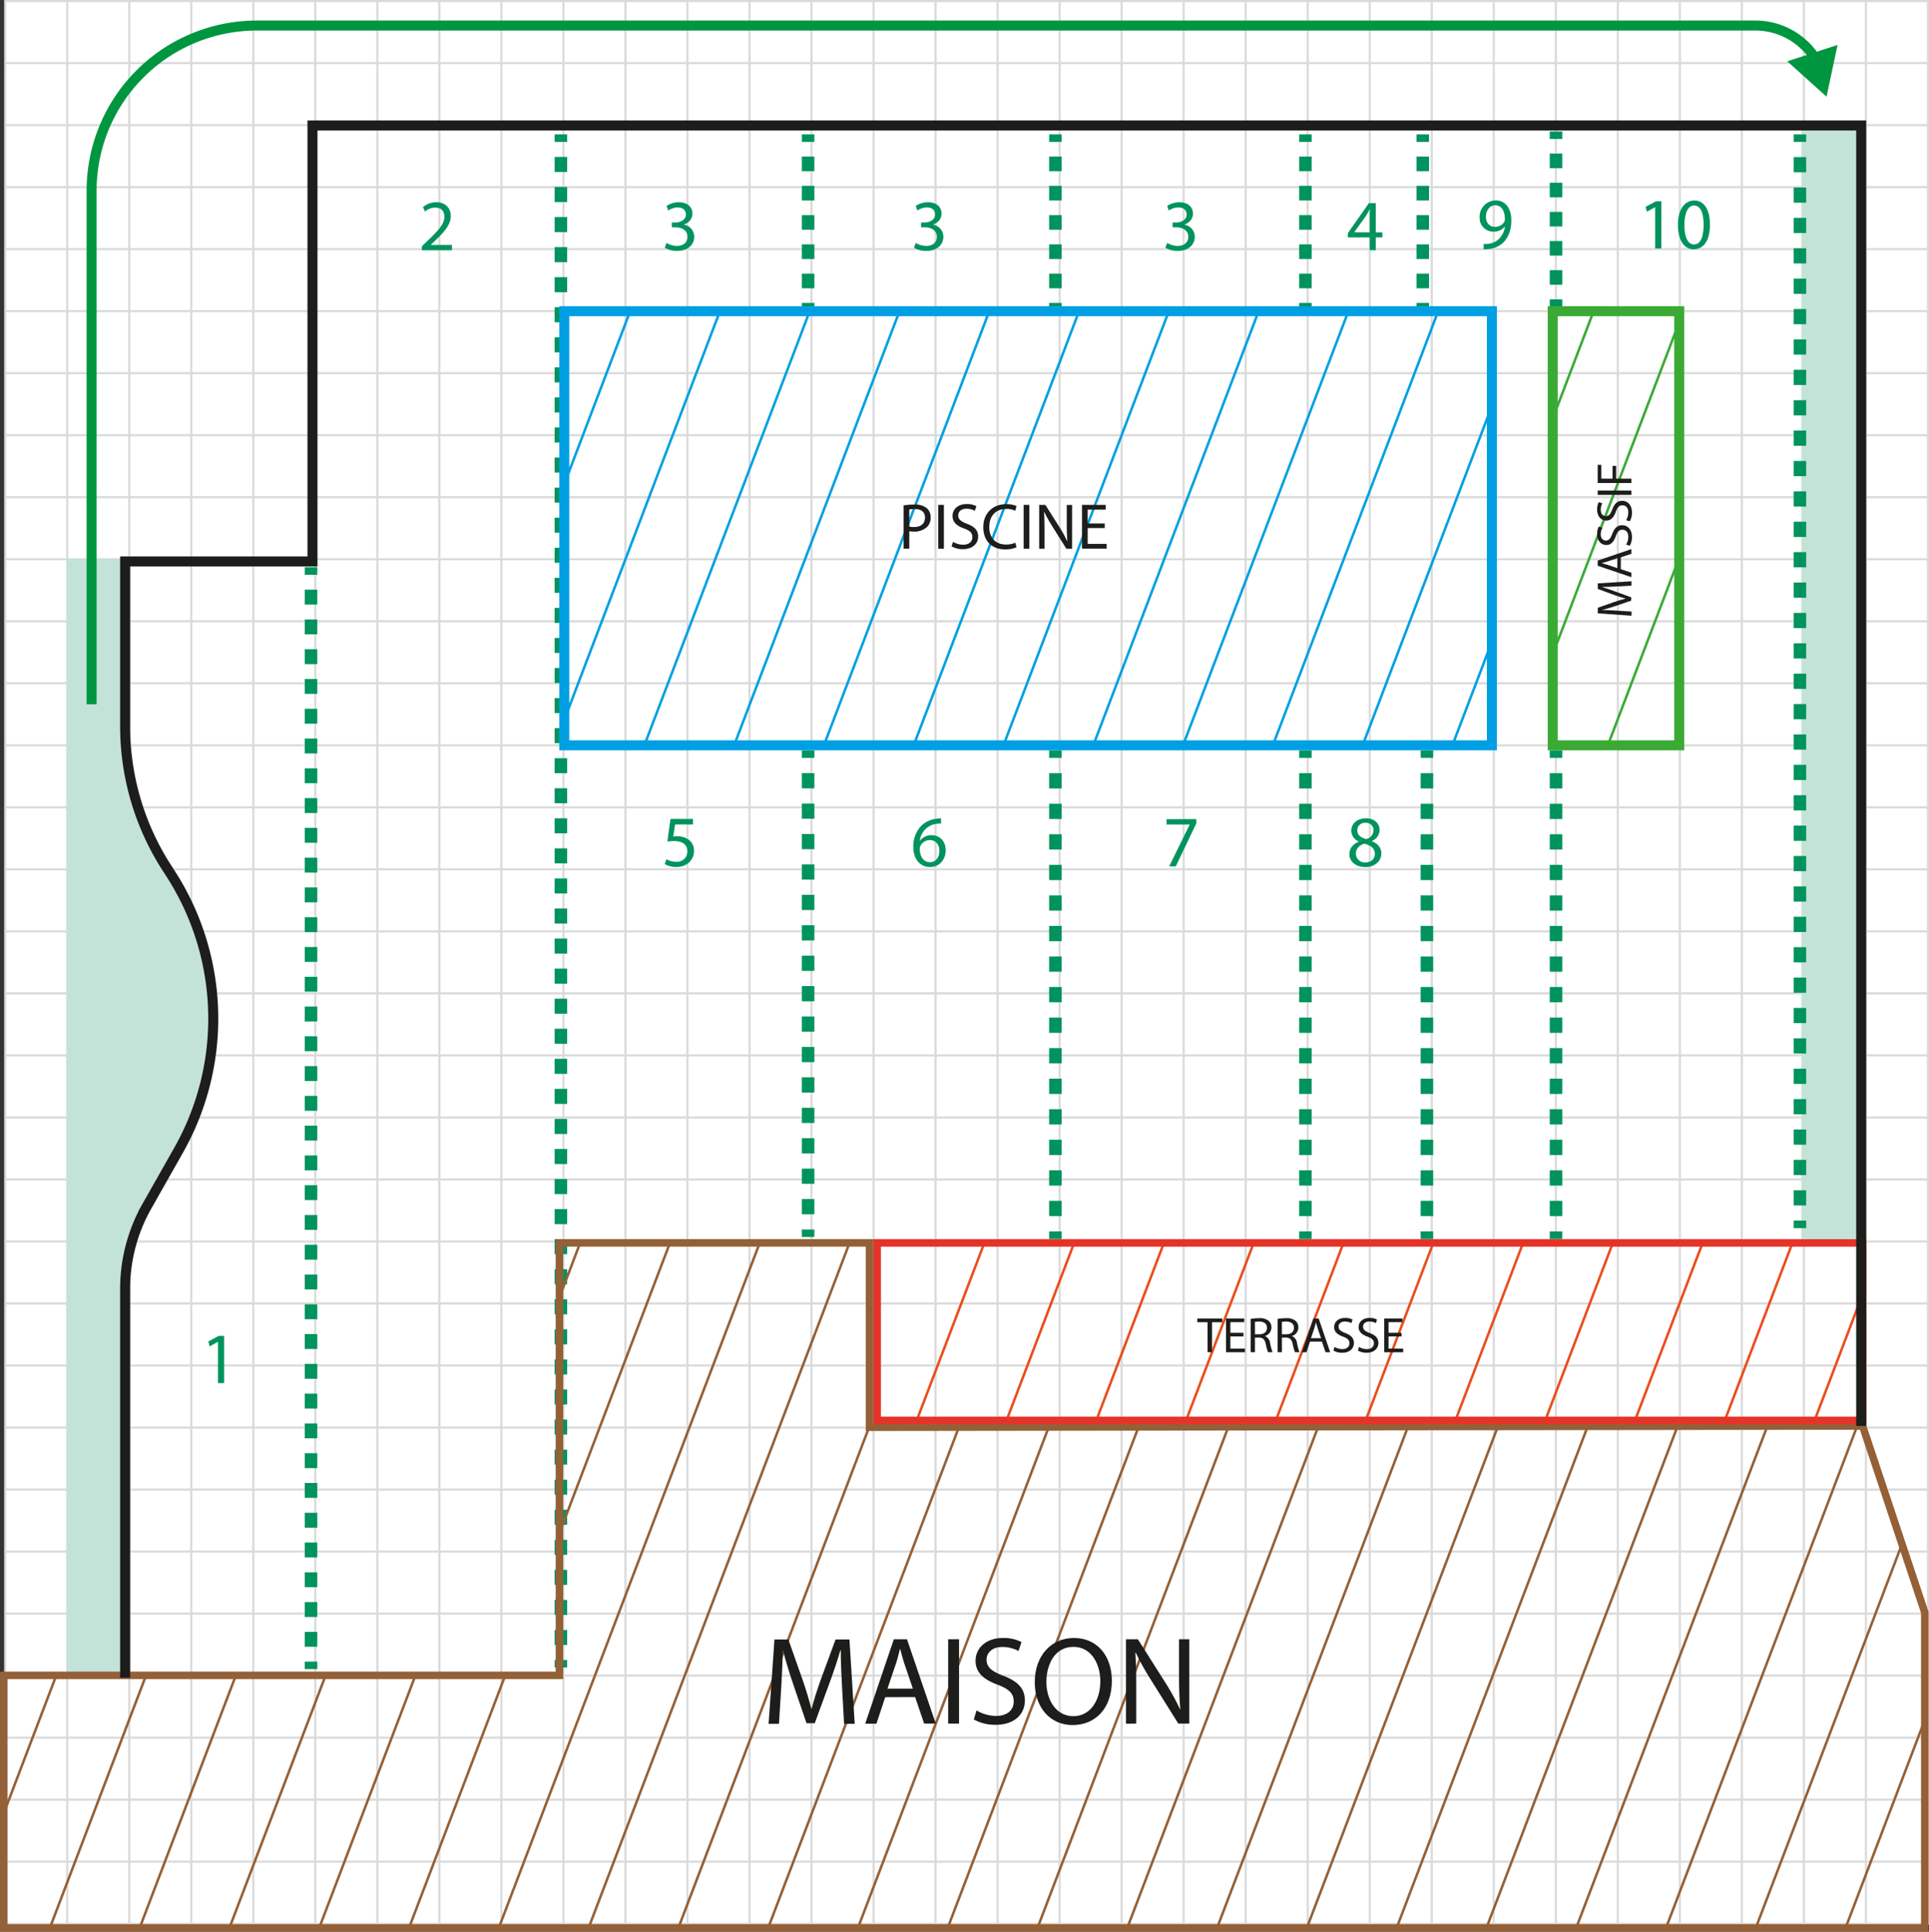<?xml version="1.0" encoding="UTF-8"?> <svg xmlns="http://www.w3.org/2000/svg" xmlns:xlink="http://www.w3.org/1999/xlink" id="Calque_1" data-name="Calque 1" width="770.74" height="771.85" viewBox="0 0 770.74 771.85"><rect x="0" y="0" width="770.74" height="771.85" fill="#333333" stroke="none"/><defs><clipPath id="clip-path"><rect width="770.74" height="771.85" style="fill: none"></rect></clipPath><clipPath id="clip-path-63"><polygon points="223.53 496.62 223.53 669.43 1.5 669.43 1.5 770.35 769.06 770.35 769.06 644.31 744.21 569.77 347.43 570.29 347.43 496.62 223.53 496.62" style="fill: none"></polygon></clipPath><clipPath id="clip-path-65"><rect x="225.45" y="124.34" width="370.63" height="173.47" style="fill: none"></rect></clipPath><clipPath id="clip-path-67"><rect x="620.4" y="124.34" width="50.54" height="173.47" style="fill: none"></rect></clipPath><clipPath id="clip-path-69"><rect x="350.48" y="496.64" width="393.74" height="70.92" style="fill: none"></rect></clipPath></defs><title>plan_calepinage_rouleauxPlan de travail 1</title><rect x="2.08" y="0.43" width="768.24" height="768.23" style="fill: #fff"></rect><g style="clip-path: url(#clip-path)"><rect x="2.08" y="0.42" width="768.24" height="768.24" style="fill: none;stroke: #dadada;stroke-miterlimit: 10;stroke-width: 0.849px"></rect></g><g style="clip-path: url(#clip-path)"><line x1="2.08" y1="743.88" x2="770.32" y2="743.88" style="fill: none;stroke: #dadada;stroke-miterlimit: 10;stroke-width: 0.849px"></line></g><g style="clip-path: url(#clip-path)"><line x1="2.08" y1="719.1" x2="770.32" y2="719.1" style="fill: none;stroke: #dadada;stroke-miterlimit: 10;stroke-width: 0.849px"></line></g><g style="clip-path: url(#clip-path)"><line x1="2.08" y1="694.32" x2="770.32" y2="694.32" style="fill: none;stroke: #dadada;stroke-miterlimit: 10;stroke-width: 0.849px"></line></g><g style="clip-path: url(#clip-path)"><line x1="2.08" y1="669.53" x2="770.32" y2="669.53" style="fill: none;stroke: #dadada;stroke-miterlimit: 10;stroke-width: 0.849px"></line></g><g style="clip-path: url(#clip-path)"><line x1="2.08" y1="644.75" x2="770.32" y2="644.75" style="fill: none;stroke: #dadada;stroke-miterlimit: 10;stroke-width: 0.849px"></line></g><g style="clip-path: url(#clip-path)"><line x1="2.08" y1="619.97" x2="770.32" y2="619.97" style="fill: none;stroke: #dadada;stroke-miterlimit: 10;stroke-width: 0.849px"></line></g><g style="clip-path: url(#clip-path)"><line x1="2.08" y1="595.19" x2="770.32" y2="595.19" style="fill: none;stroke: #dadada;stroke-miterlimit: 10;stroke-width: 0.849px"></line></g><g style="clip-path: url(#clip-path)"><line x1="2.08" y1="570.41" x2="770.32" y2="570.41" style="fill: none;stroke: #dadada;stroke-miterlimit: 10;stroke-width: 0.849px"></line></g><g style="clip-path: url(#clip-path)"><line x1="2.08" y1="545.62" x2="770.32" y2="545.62" style="fill: none;stroke: #dadada;stroke-miterlimit: 10;stroke-width: 0.849px"></line></g><g style="clip-path: url(#clip-path)"><line x1="2.08" y1="520.84" x2="770.32" y2="520.84" style="fill: none;stroke: #dadada;stroke-miterlimit: 10;stroke-width: 0.849px"></line></g><g style="clip-path: url(#clip-path)"><line x1="2.08" y1="496.06" x2="770.32" y2="496.06" style="fill: none;stroke: #dadada;stroke-miterlimit: 10;stroke-width: 0.849px"></line></g><g style="clip-path: url(#clip-path)"><line x1="2.08" y1="471.28" x2="770.32" y2="471.28" style="fill: none;stroke: #dadada;stroke-miterlimit: 10;stroke-width: 0.849px"></line></g><g style="clip-path: url(#clip-path)"><line x1="2.08" y1="446.5" x2="770.32" y2="446.5" style="fill: none;stroke: #dadada;stroke-miterlimit: 10;stroke-width: 0.849px"></line></g><g style="clip-path: url(#clip-path)"><line x1="2.08" y1="421.72" x2="770.32" y2="421.72" style="fill: none;stroke: #dadada;stroke-miterlimit: 10;stroke-width: 0.849px"></line></g><g style="clip-path: url(#clip-path)"><line x1="2.08" y1="396.93" x2="770.32" y2="396.93" style="fill: none;stroke: #dadada;stroke-miterlimit: 10;stroke-width: 0.849px"></line></g><g style="clip-path: url(#clip-path)"><line x1="2.08" y1="372.15" x2="770.32" y2="372.15" style="fill: none;stroke: #dadada;stroke-miterlimit: 10;stroke-width: 0.849px"></line></g><g style="clip-path: url(#clip-path)"><line x1="2.08" y1="347.37" x2="770.32" y2="347.37" style="fill: none;stroke: #dadada;stroke-miterlimit: 10;stroke-width: 0.849px"></line></g><g style="clip-path: url(#clip-path)"><line x1="2.08" y1="322.59" x2="770.32" y2="322.59" style="fill: none;stroke: #dadada;stroke-miterlimit: 10;stroke-width: 0.849px"></line></g><g style="clip-path: url(#clip-path)"><line x1="2.08" y1="297.81" x2="770.32" y2="297.81" style="fill: none;stroke: #dadada;stroke-miterlimit: 10;stroke-width: 0.849px"></line></g><g style="clip-path: url(#clip-path)"><line x1="2.08" y1="273.02" x2="770.32" y2="273.02" style="fill: none;stroke: #dadada;stroke-miterlimit: 10;stroke-width: 0.849px"></line></g><g style="clip-path: url(#clip-path)"><line x1="2.08" y1="248.24" x2="770.32" y2="248.24" style="fill: none;stroke: #dadada;stroke-miterlimit: 10;stroke-width: 0.849px"></line></g><g style="clip-path: url(#clip-path)"><line x1="2.08" y1="223.46" x2="770.32" y2="223.46" style="fill: none;stroke: #dadada;stroke-miterlimit: 10;stroke-width: 0.849px"></line></g><g style="clip-path: url(#clip-path)"><line x1="2.08" y1="198.68" x2="770.32" y2="198.68" style="fill: none;stroke: #dadada;stroke-miterlimit: 10;stroke-width: 0.849px"></line></g><g style="clip-path: url(#clip-path)"><line x1="2.08" y1="173.9" x2="770.32" y2="173.9" style="fill: none;stroke: #dadada;stroke-miterlimit: 10;stroke-width: 0.849px"></line></g><g style="clip-path: url(#clip-path)"><line x1="2.08" y1="149.12" x2="770.32" y2="149.12" style="fill: none;stroke: #dadada;stroke-miterlimit: 10;stroke-width: 0.849px"></line></g><g style="clip-path: url(#clip-path)"><line x1="2.08" y1="124.33" x2="770.32" y2="124.33" style="fill: none;stroke: #dadada;stroke-miterlimit: 10;stroke-width: 0.849px"></line></g><g style="clip-path: url(#clip-path)"><line x1="2.08" y1="99.55" x2="770.32" y2="99.55" style="fill: none;stroke: #dadada;stroke-miterlimit: 10;stroke-width: 0.849px"></line></g><g style="clip-path: url(#clip-path)"><line x1="2.08" y1="74.77" x2="770.32" y2="74.77" style="fill: none;stroke: #dadada;stroke-miterlimit: 10;stroke-width: 0.849px"></line></g><g style="clip-path: url(#clip-path)"><line x1="2.08" y1="49.99" x2="770.32" y2="49.99" style="fill: none;stroke: #dadada;stroke-miterlimit: 10;stroke-width: 0.849px"></line></g><g style="clip-path: url(#clip-path)"><line x1="2.08" y1="25.21" x2="770.32" y2="25.21" style="fill: none;stroke: #dadada;stroke-miterlimit: 10;stroke-width: 0.849px"></line></g><g style="clip-path: url(#clip-path)"><line x1="745.53" y1="0.42" x2="745.53" y2="768.66" style="fill: none;stroke: #dadada;stroke-miterlimit: 10;stroke-width: 0.849px"></line></g><g style="clip-path: url(#clip-path)"><line x1="720.75" y1="0.42" x2="720.75" y2="768.66" style="fill: none;stroke: #dadada;stroke-miterlimit: 10;stroke-width: 0.849px"></line></g><g style="clip-path: url(#clip-path)"><line x1="695.97" y1="0.42" x2="695.97" y2="768.66" style="fill: none;stroke: #dadada;stroke-miterlimit: 10;stroke-width: 0.849px"></line></g><g style="clip-path: url(#clip-path)"><line x1="671.19" y1="0.42" x2="671.19" y2="768.66" style="fill: none;stroke: #dadada;stroke-miterlimit: 10;stroke-width: 0.849px"></line></g><g style="clip-path: url(#clip-path)"><line x1="646.41" y1="0.42" x2="646.41" y2="768.66" style="fill: none;stroke: #dadada;stroke-miterlimit: 10;stroke-width: 0.849px"></line></g><g style="clip-path: url(#clip-path)"><line x1="621.63" y1="0.42" x2="621.63" y2="768.66" style="fill: none;stroke: #dadada;stroke-miterlimit: 10;stroke-width: 0.849px"></line></g><g style="clip-path: url(#clip-path)"><line x1="596.84" y1="0.42" x2="596.84" y2="768.66" style="fill: none;stroke: #dadada;stroke-miterlimit: 10;stroke-width: 0.849px"></line></g><g style="clip-path: url(#clip-path)"><line x1="572.06" y1="0.42" x2="572.06" y2="768.66" style="fill: none;stroke: #dadada;stroke-miterlimit: 10;stroke-width: 0.849px"></line></g><g style="clip-path: url(#clip-path)"><line x1="547.28" y1="0.42" x2="547.28" y2="768.66" style="fill: none;stroke: #dadada;stroke-miterlimit: 10;stroke-width: 0.849px"></line></g><g style="clip-path: url(#clip-path)"><line x1="522.5" y1="0.42" x2="522.5" y2="768.66" style="fill: none;stroke: #dadada;stroke-miterlimit: 10;stroke-width: 0.849px"></line></g><g style="clip-path: url(#clip-path)"><line x1="497.72" y1="0.42" x2="497.72" y2="768.66" style="fill: none;stroke: #dadada;stroke-miterlimit: 10;stroke-width: 0.849px"></line></g><g style="clip-path: url(#clip-path)"><line x1="472.93" y1="0.42" x2="472.93" y2="768.66" style="fill: none;stroke: #dadada;stroke-miterlimit: 10;stroke-width: 0.849px"></line></g><g style="clip-path: url(#clip-path)"><line x1="448.15" y1="0.42" x2="448.15" y2="768.66" style="fill: none;stroke: #dadada;stroke-miterlimit: 10;stroke-width: 0.849px"></line></g><g style="clip-path: url(#clip-path)"><line x1="423.37" y1="0.42" x2="423.37" y2="768.66" style="fill: none;stroke: #dadada;stroke-miterlimit: 10;stroke-width: 0.849px"></line></g><g style="clip-path: url(#clip-path)"><line x1="398.59" y1="0.42" x2="398.59" y2="768.66" style="fill: none;stroke: #dadada;stroke-miterlimit: 10;stroke-width: 0.849px"></line></g><g style="clip-path: url(#clip-path)"><line x1="373.81" y1="0.42" x2="373.81" y2="768.66" style="fill: none;stroke: #dadada;stroke-miterlimit: 10;stroke-width: 0.849px"></line></g><g style="clip-path: url(#clip-path)"><line x1="349.03" y1="0.42" x2="349.03" y2="768.66" style="fill: none;stroke: #dadada;stroke-miterlimit: 10;stroke-width: 0.849px"></line></g><g style="clip-path: url(#clip-path)"><line x1="324.24" y1="0.42" x2="324.24" y2="768.66" style="fill: none;stroke: #dadada;stroke-miterlimit: 10;stroke-width: 0.849px"></line></g><g style="clip-path: url(#clip-path)"><line x1="299.46" y1="0.42" x2="299.46" y2="768.66" style="fill: none;stroke: #dadada;stroke-miterlimit: 10;stroke-width: 0.849px"></line></g><g style="clip-path: url(#clip-path)"><line x1="274.68" y1="0.42" x2="274.68" y2="768.66" style="fill: none;stroke: #dadada;stroke-miterlimit: 10;stroke-width: 0.849px"></line></g><g style="clip-path: url(#clip-path)"><line x1="249.9" y1="0.42" x2="249.9" y2="768.66" style="fill: none;stroke: #dadada;stroke-miterlimit: 10;stroke-width: 0.849px"></line></g><g style="clip-path: url(#clip-path)"><line x1="225.12" y1="0.42" x2="225.12" y2="768.66" style="fill: none;stroke: #dadada;stroke-miterlimit: 10;stroke-width: 0.849px"></line></g><g style="clip-path: url(#clip-path)"><line x1="200.33" y1="0.42" x2="200.33" y2="768.66" style="fill: none;stroke: #dadada;stroke-miterlimit: 10;stroke-width: 0.849px"></line></g><g style="clip-path: url(#clip-path)"><line x1="175.55" y1="0.42" x2="175.55" y2="768.66" style="fill: none;stroke: #dadada;stroke-miterlimit: 10;stroke-width: 0.849px"></line></g><g style="clip-path: url(#clip-path)"><line x1="150.77" y1="0.42" x2="150.77" y2="768.66" style="fill: none;stroke: #dadada;stroke-miterlimit: 10;stroke-width: 0.849px"></line></g><g style="clip-path: url(#clip-path)"><line x1="125.99" y1="0.42" x2="125.99" y2="768.66" style="fill: none;stroke: #dadada;stroke-miterlimit: 10;stroke-width: 0.849px"></line></g><g style="clip-path: url(#clip-path)"><line x1="101.21" y1="0.42" x2="101.21" y2="768.66" style="fill: none;stroke: #dadada;stroke-miterlimit: 10;stroke-width: 0.849px"></line></g><g style="clip-path: url(#clip-path)"><line x1="76.43" y1="0.42" x2="76.43" y2="768.66" style="fill: none;stroke: #dadada;stroke-miterlimit: 10;stroke-width: 0.849px"></line></g><g style="clip-path: url(#clip-path)"><line x1="51.64" y1="0.42" x2="51.64" y2="768.66" style="fill: none;stroke: #dadada;stroke-miterlimit: 10;stroke-width: 0.849px"></line></g><g style="clip-path: url(#clip-path)"><line x1="26.86" y1="0.42" x2="26.86" y2="768.66" style="fill: none;stroke: #dadada;stroke-miterlimit: 10;stroke-width: 0.849px"></line></g><rect x="719.72" y="50.27" width="23.6" height="446.27" style="fill: #c4e3d8"></rect><rect x="26.51" y="223.29" width="23.6" height="446.26" style="fill: #c4e3d8"></rect><path d="M168.55,100V98.43l2-1.94c4.81-4.59,7-7,7-9.87,0-1.91-.93-3.68-3.74-3.68a6.47,6.47,0,0,0-4,1.59L169,82.74a8.24,8.24,0,0,1,5.34-1.92c4.06,0,5.77,2.79,5.77,5.48,0,3.49-2.52,6.3-6.5,10.13l-1.5,1.39v.06h8.47V100Z" style="fill: #00935e"></path><path d="M266.28,97.07a8.56,8.56,0,0,0,4.17,1.19c3.28,0,4.3-2.09,4.27-3.66,0-2.64-2.41-3.77-4.87-3.77h-1.43V88.91h1.43c1.85,0,4.2-1,4.2-3.19,0-1.5-1-2.84-3.31-2.84A7,7,0,0,0,267,84.13l-.66-1.86a9,9,0,0,1,4.93-1.45c3.71,0,5.39,2.21,5.39,4.5,0,1.94-1.16,3.59-3.48,4.44v0a4.93,4.93,0,0,1,4.21,4.85c0,3-2.35,5.65-6.88,5.65a9.6,9.6,0,0,1-4.9-1.27Z" style="fill: #00935e"></path><path d="M365.89,97.07a8.6,8.6,0,0,0,4.18,1.19c3.28,0,4.29-2.09,4.26-3.66,0-2.64-2.4-3.77-4.87-3.77H368V88.91h1.42c1.86,0,4.21-1,4.21-3.19,0-1.5-1-2.84-3.31-2.84a6.91,6.91,0,0,0-3.77,1.25l-.67-1.86a9,9,0,0,1,4.93-1.45c3.72,0,5.4,2.21,5.4,4.5,0,1.94-1.16,3.59-3.48,4.44v0a4.92,4.92,0,0,1,4.2,4.85c0,3-2.35,5.65-6.87,5.65A9.54,9.54,0,0,1,365.2,99Z" style="fill: #00935e"></path><path d="M466.35,97.07a8.57,8.57,0,0,0,4.18,1.19c3.27,0,4.29-2.09,4.26-3.66,0-2.64-2.41-3.77-4.87-3.77H468.5V88.91h1.42c1.85,0,4.2-1,4.2-3.19,0-1.5-.95-2.84-3.3-2.84A7,7,0,0,0,467,84.13l-.66-1.86a9,9,0,0,1,4.93-1.45c3.71,0,5.39,2.21,5.39,4.5,0,1.94-1.16,3.59-3.48,4.44v0a4.93,4.93,0,0,1,4.21,4.85c0,3-2.35,5.65-6.88,5.65a9.6,9.6,0,0,1-4.9-1.27Z" style="fill: #00935e"></path><path d="M547.29,100V94.86h-8.76V93.18l8.41-12h2.76V92.86h2.64v2H549.7V100Zm0-7.14V86.57c0-1,0-2,.09-3h-.09c-.58,1.1-1,1.91-1.57,2.78l-4.61,6.41v.06Z" style="fill: #00935e"></path><path d="M87.09,536.18H87L83.75,538,83.26,536l4.12-2.21h2.17v18.86H87.09Z" style="fill: #00935e"></path><line x1="224.1" y1="53.7" x2="224.1" y2="56.7" style="fill: none;stroke: #00935e;stroke-miterlimit: 10;stroke-width: 5px"></line><line x1="224.1" y1="62.71" x2="224.1" y2="660.3" style="fill: none;stroke: #00935e;stroke-miterlimit: 10;stroke-width: 5px;stroke-dasharray: 6.006,6.006"></line><line x1="224.1" y1="663.3" x2="224.1" y2="666.3" style="fill: none;stroke: #00935e;stroke-miterlimit: 10;stroke-width: 5px"></line><line x1="322.89" y1="53.7" x2="322.89" y2="56.7" style="fill: none;stroke: #00935e;stroke-miterlimit: 10;stroke-width: 5px"></line><line x1="322.89" y1="62.55" x2="322.89" y2="118.1" style="fill: none;stroke: #00935e;stroke-miterlimit: 10;stroke-width: 5px;stroke-dasharray: 5.848,5.848"></line><line x1="322.89" y1="121.03" x2="322.89" y2="124.03" style="fill: none;stroke: #00935e;stroke-miterlimit: 10;stroke-width: 5px"></line><line x1="421.68" y1="53.7" x2="421.68" y2="56.7" style="fill: none;stroke: #00935e;stroke-miterlimit: 10;stroke-width: 5px"></line><line x1="421.68" y1="62.55" x2="421.68" y2="118.1" style="fill: none;stroke: #00935e;stroke-miterlimit: 10;stroke-width: 5px;stroke-dasharray: 5.848,5.848"></line><line x1="421.68" y1="121.03" x2="421.68" y2="124.03" style="fill: none;stroke: #00935e;stroke-miterlimit: 10;stroke-width: 5px"></line><line x1="521.58" y1="53.7" x2="521.58" y2="56.7" style="fill: none;stroke: #00935e;stroke-miterlimit: 10;stroke-width: 5px"></line><line x1="521.58" y1="62.55" x2="521.58" y2="118.1" style="fill: none;stroke: #00935e;stroke-miterlimit: 10;stroke-width: 5px;stroke-dasharray: 5.848,5.848"></line><line x1="521.58" y1="121.03" x2="521.58" y2="124.03" style="fill: none;stroke: #00935e;stroke-miterlimit: 10;stroke-width: 5px"></line><line x1="719.16" y1="53.7" x2="719.16" y2="56.7" style="fill: none;stroke: #00935e;stroke-miterlimit: 10;stroke-width: 5px"></line><line x1="719.16" y1="62.77" x2="719.16" y2="484.69" style="fill: none;stroke: #00935e;stroke-miterlimit: 10;stroke-width: 5px;stroke-dasharray: 6.071,6.071"></line><line x1="719.16" y1="487.72" x2="719.16" y2="490.72" style="fill: none;stroke: #00935e;stroke-miterlimit: 10;stroke-width: 5px"></line><line x1="568.47" y1="53.7" x2="568.47" y2="56.7" style="fill: none;stroke: #00935e;stroke-miterlimit: 10;stroke-width: 5px"></line><line x1="568.47" y1="62.55" x2="568.47" y2="118.1" style="fill: none;stroke: #00935e;stroke-miterlimit: 10;stroke-width: 5px;stroke-dasharray: 5.848,5.848"></line><line x1="568.47" y1="121.03" x2="568.47" y2="124.03" style="fill: none;stroke: #00935e;stroke-miterlimit: 10;stroke-width: 5px"></line><path d="M276.92,329.43h-7.2l-.72,4.84a9.7,9.7,0,0,1,1.54-.12,7.93,7.93,0,0,1,4.06,1,5.38,5.38,0,0,1,2.7,4.84c0,3.69-2.93,6.44-7,6.44a9.24,9.24,0,0,1-4.7-1.16l.63-1.94a8.56,8.56,0,0,0,4,1,4.15,4.15,0,0,0,4.46-4.09c0-2.43-1.65-4.17-5.42-4.17a19.17,19.17,0,0,0-2.61.2l1.22-9.05h9Z" style="fill: #00935e"></path><path d="M376,329.08a9.47,9.47,0,0,0-1.91.11,7.67,7.67,0,0,0-6.56,6.7h.09a5.63,5.63,0,0,1,4.55-2.17c3.34,0,5.69,2.41,5.69,6.09,0,3.45-2.35,6.64-6.27,6.64s-6.67-3.13-6.67-8a11.85,11.85,0,0,1,3.19-8.5,10.28,10.28,0,0,1,6-2.79A13.12,13.12,0,0,1,376,327ZM375.32,340c0-2.7-1.54-4.33-3.89-4.33a4.22,4.22,0,0,0-3.66,2.32,2.23,2.23,0,0,0-.29,1.14c.06,3.1,1.48,5.39,4.15,5.39C373.84,344.48,375.32,342.65,375.32,340Z" style="fill: #00935e"></path><path d="M478,327.28V329l-8.21,17.17h-2.64l8.18-16.67v-.06h-9.23v-2.12Z" style="fill: #00935e"></path><path d="M539.16,341.35c0-2.38,1.42-4.06,3.75-5.05l0-.09a4.66,4.66,0,0,1-3-4.23c0-3,2.52-5,5.83-5,3.65,0,5.48,2.29,5.48,4.64a4.78,4.78,0,0,1-3.1,4.41v.09c2.35.93,3.8,2.58,3.8,4.87,0,3.28-2.82,5.48-6.41,5.48C541.54,346.45,539.16,344.1,539.16,341.35Zm10.16-.12c0-2.29-1.6-3.39-4.15-4.12-2.21.64-3.4,2.09-3.4,3.89a3.5,3.5,0,0,0,3.77,3.6C547.84,344.6,549.32,343.18,549.32,341.23Zm-7-9.43c0,1.89,1.42,2.91,3.59,3.49a3.72,3.72,0,0,0,2.87-3.43,2.92,2.92,0,0,0-3.19-3.07A3,3,0,0,0,542.3,331.8Z" style="fill: #00935e"></path><path d="M592.78,97.49a10.31,10.31,0,0,0,2.06-.09,7.1,7.1,0,0,0,3.95-1.83,8.25,8.25,0,0,0,2.49-5h-.08a5.57,5.57,0,0,1-4.44,2,5.46,5.46,0,0,1-5.57-5.78,6.47,6.47,0,0,1,6.44-6.7c3.86,0,6.23,3.14,6.23,8,0,4.15-1.39,7-3.24,8.85a9.44,9.44,0,0,1-5.49,2.52,12.23,12.23,0,0,1-2.35.15Zm.93-10.85c0,2.35,1.42,4,3.63,4a4.22,4.22,0,0,0,3.71-2,1.64,1.64,0,0,0,.23-.93c0-3.22-1.19-5.68-3.86-5.68C595.25,82.06,593.71,84,593.71,86.64Z" style="fill: #00935e"></path><g><path d="M661.34,82.81h-.06L658,84.58l-.49-1.94,4.12-2.21h2.18V99.29h-2.47Z" style="fill: #00935e"></path><path d="M683.21,89.66c0,6.41-2.38,9.94-6.56,9.94-3.68,0-6.18-3.45-6.23-9.68s2.72-9.81,6.55-9.81S683.21,83.65,683.21,89.66ZM673,90c0,4.9,1.51,7.68,3.83,7.68,2.61,0,3.86-3,3.86-7.86,0-4.64-1.19-7.69-3.83-7.69C674.59,82.08,673,84.81,673,90Z" style="fill: #00935e"></path></g><line x1="322.89" y1="299.84" x2="322.89" y2="302.84" style="fill: none;stroke: #00935e;stroke-miterlimit: 10;stroke-width: 5px"></line><line x1="322.89" y1="308.92" x2="322.89" y2="488.23" style="fill: none;stroke: #00935e;stroke-miterlimit: 10;stroke-width: 5px;stroke-dasharray: 6.078,6.078"></line><line x1="322.89" y1="491.27" x2="322.89" y2="494.27" style="fill: none;stroke: #00935e;stroke-miterlimit: 10;stroke-width: 5px"></line><line x1="421.68" y1="299.84" x2="421.68" y2="302.84" style="fill: none;stroke: #00935e;stroke-miterlimit: 10;stroke-width: 5px"></line><line x1="421.68" y1="308.94" x2="421.68" y2="488.99" style="fill: none;stroke: #00935e;stroke-miterlimit: 10;stroke-width: 5px;stroke-dasharray: 6.103,6.103"></line><line x1="421.68" y1="492.04" x2="421.68" y2="495.04" style="fill: none;stroke: #00935e;stroke-miterlimit: 10;stroke-width: 5px"></line><line x1="521.58" y1="299.84" x2="521.58" y2="302.84" style="fill: none;stroke: #00935e;stroke-miterlimit: 10;stroke-width: 5px"></line><line x1="521.58" y1="308.94" x2="521.58" y2="488.99" style="fill: none;stroke: #00935e;stroke-miterlimit: 10;stroke-width: 5px;stroke-dasharray: 6.103,6.103"></line><line x1="521.58" y1="492.04" x2="521.58" y2="495.04" style="fill: none;stroke: #00935e;stroke-miterlimit: 10;stroke-width: 5px"></line><line x1="570.14" y1="299.84" x2="570.14" y2="302.84" style="fill: none;stroke: #00935e;stroke-miterlimit: 10;stroke-width: 5px"></line><line x1="570.14" y1="308.94" x2="570.14" y2="488.99" style="fill: none;stroke: #00935e;stroke-miterlimit: 10;stroke-width: 5px;stroke-dasharray: 6.103,6.103"></line><line x1="570.14" y1="492.04" x2="570.14" y2="495.04" style="fill: none;stroke: #00935e;stroke-miterlimit: 10;stroke-width: 5px"></line><line x1="621.71" y1="299.84" x2="621.71" y2="302.84" style="fill: none;stroke: #00935e;stroke-miterlimit: 10;stroke-width: 5px"></line><line x1="621.71" y1="308.94" x2="621.71" y2="488.99" style="fill: none;stroke: #00935e;stroke-miterlimit: 10;stroke-width: 5px;stroke-dasharray: 6.103,6.103"></line><line x1="621.71" y1="492.04" x2="621.71" y2="495.04" style="fill: none;stroke: #00935e;stroke-miterlimit: 10;stroke-width: 5px"></line><line x1="621.71" y1="52.53" x2="621.71" y2="55.53" style="fill: none;stroke: #00935e;stroke-miterlimit: 10;stroke-width: 5px"></line><line x1="621.71" y1="61.36" x2="621.71" y2="116.7" style="fill: none;stroke: #00935e;stroke-miterlimit: 10;stroke-width: 5px;stroke-dasharray: 5.825,5.825"></line><line x1="621.71" y1="119.61" x2="621.71" y2="122.61" style="fill: none;stroke: #00935e;stroke-miterlimit: 10;stroke-width: 5px"></line><line x1="124.28" y1="226.67" x2="124.28" y2="229.67" style="fill: none;stroke: #00935e;stroke-miterlimit: 10;stroke-width: 5px"></line><line x1="124.28" y1="235.62" x2="124.28" y2="660.95" style="fill: none;stroke: #00935e;stroke-miterlimit: 10;stroke-width: 5px;stroke-dasharray: 5.949,5.949"></line><line x1="124.28" y1="663.93" x2="124.28" y2="666.93" style="fill: none;stroke: #00935e;stroke-miterlimit: 10;stroke-width: 5px"></line><g style="clip-path: url(#clip-path)"><path d="M50,290.19a104.38,104.38,0,0,0,16.46,56.27l1.87,2.91a106.85,106.85,0,0,1,3,110.28l-12.58,22.2A67,67,0,0,0,50,514.92Z" style="fill: #c4e3d8"></path></g><g style="clip-path: url(#clip-path-63)"><line x1="-20.41" y1="782.07" x2="91.2" y2="489.05" style="fill: none;stroke: #936037;stroke-miterlimit: 10"></line><line x1="15.46" y1="782.07" x2="127.07" y2="489.05" style="fill: none;stroke: #936037;stroke-miterlimit: 10"></line><line x1="51.34" y1="782.07" x2="162.95" y2="489.05" style="fill: none;stroke: #936037;stroke-miterlimit: 10"></line><line x1="87.21" y1="782.07" x2="198.82" y2="489.05" style="fill: none;stroke: #936037;stroke-miterlimit: 10"></line><line x1="123.09" y1="782.07" x2="234.69" y2="489.05" style="fill: none;stroke: #936037;stroke-miterlimit: 10"></line><line x1="158.96" y1="782.07" x2="270.57" y2="489.05" style="fill: none;stroke: #936037;stroke-miterlimit: 10"></line><line x1="194.83" y1="782.07" x2="306.44" y2="489.05" style="fill: none;stroke: #936037;stroke-miterlimit: 10"></line><line x1="230.71" y1="782.07" x2="342.32" y2="489.05" style="fill: none;stroke: #936037;stroke-miterlimit: 10"></line><line x1="266.58" y1="782.07" x2="378.19" y2="489.05" style="fill: none;stroke: #936037;stroke-miterlimit: 10"></line><line x1="302.46" y1="782.07" x2="414.06" y2="489.05" style="fill: none;stroke: #936037;stroke-miterlimit: 10"></line><line x1="338.33" y1="782.07" x2="449.94" y2="489.05" style="fill: none;stroke: #936037;stroke-miterlimit: 10"></line><line x1="374.2" y1="782.07" x2="485.81" y2="489.05" style="fill: none;stroke: #936037;stroke-miterlimit: 10"></line><line x1="410.08" y1="782.07" x2="521.69" y2="489.05" style="fill: none;stroke: #936037;stroke-miterlimit: 10"></line><line x1="445.95" y1="782.07" x2="557.56" y2="489.05" style="fill: none;stroke: #936037;stroke-miterlimit: 10"></line><line x1="481.83" y1="782.07" x2="593.43" y2="489.05" style="fill: none;stroke: #936037;stroke-miterlimit: 10"></line><line x1="517.7" y1="782.07" x2="629.31" y2="489.05" style="fill: none;stroke: #936037;stroke-miterlimit: 10"></line><line x1="553.57" y1="782.07" x2="665.18" y2="489.05" style="fill: none;stroke: #936037;stroke-miterlimit: 10"></line><line x1="589.45" y1="782.07" x2="701.06" y2="489.05" style="fill: none;stroke: #936037;stroke-miterlimit: 10"></line><line x1="625.32" y1="782.07" x2="736.93" y2="489.05" style="fill: none;stroke: #936037;stroke-miterlimit: 10"></line><line x1="661.2" y1="782.07" x2="772.8" y2="489.05" style="fill: none;stroke: #936037;stroke-miterlimit: 10"></line><line x1="697.07" y1="782.07" x2="808.68" y2="489.05" style="fill: none;stroke: #936037;stroke-miterlimit: 10"></line><line x1="732.94" y1="782.07" x2="844.55" y2="489.05" style="fill: none;stroke: #936037;stroke-miterlimit: 10"></line><line x1="768.82" y1="782.07" x2="880.43" y2="489.05" style="fill: none;stroke: #1d1d1b;stroke-miterlimit: 10"></line></g><g style="clip-path: url(#clip-path)"><polygon points="1.5 669.43 223.53 669.43 223.53 496.62 347.43 496.62 347.43 570.29 744.21 569.77 769.06 644.31 769.06 770.35 1.5 770.35 1.5 669.43" style="fill: none;stroke: #936037;stroke-miterlimit: 10;stroke-width: 3px"></polygon></g><g><path d="M336.44,673.94c-.25-4.7-.55-10.35-.5-14.55h-.15c-1.15,4-2.55,8.15-4.25,12.8l-6,16.35h-3.3l-5.45-16c-1.6-4.75-2.95-9.1-3.9-13.1h-.1c-.1,4.2-.35,9.85-.65,14.9l-.9,14.45h-4.15l2.35-33.7H315l5.75,16.3c1.4,4.15,2.55,7.85,3.4,11.35h.15c.85-3.4,2.05-7.1,3.55-11.35l6-16.3h5.55l2.1,33.7h-4.25Z" style="fill: #1d1d1b"></path><path d="M353.69,678.14l-3.5,10.6h-4.5L357.14,655h5.25l11.5,33.7h-4.65l-3.6-10.6Zm11.05-3.4-3.3-9.7c-.75-2.2-1.25-4.2-1.75-6.15h-.1c-.5,2-1,4.05-1.7,6.1l-3.3,9.75Z" style="fill: #1d1d1b"></path><path d="M383.19,655v33.7h-4.35V655Z" style="fill: #1d1d1b"></path><path d="M390.19,683.44a15.42,15.42,0,0,0,7.8,2.2c4.45,0,7.05-2.35,7.05-5.75,0-3.15-1.8-4.95-6.35-6.7-5.5-2-8.9-4.8-8.9-9.55,0-5.25,4.35-9.15,10.9-9.15a15.31,15.31,0,0,1,7.45,1.65l-1.2,3.55a13.42,13.42,0,0,0-6.4-1.6c-4.6,0-6.35,2.75-6.35,5,0,3.15,2.05,4.7,6.7,6.5,5.7,2.2,8.6,5,8.6,9.9,0,5.2-3.85,9.7-11.8,9.7a17.42,17.42,0,0,1-8.6-2.15Z" style="fill: #1d1d1b"></path><path d="M444.24,671.54c0,11.6-7.05,17.75-15.65,17.75-8.9,0-15.15-6.9-15.15-17.1,0-10.7,6.65-17.7,15.65-17.7C438.29,654.49,444.24,661.54,444.24,671.54Zm-26.15.55c0,7.2,3.9,13.65,10.75,13.65s10.8-6.35,10.8-14c0-6.7-3.5-13.7-10.75-13.7S418.09,664.69,418.09,672.09Z" style="fill: #1d1d1b"></path><path d="M449.89,688.74V655h4.75l10.8,17.05A95.4,95.4,0,0,1,471.49,683l.1,0c-.4-4.5-.5-8.6-.5-13.85V655h4.1v33.7h-4.4l-10.7-17.1a107,107,0,0,1-6.3-11.25l-.15.05c.25,4.25.35,8.3.35,13.9v14.4Z" style="fill: #1d1d1b"></path></g><g style="clip-path: url(#clip-path-65)"><line x1="16.24" y1="365.98" x2="127.85" y2="72.96" style="fill: none;stroke: #1d1d1b;stroke-miterlimit: 10"></line><line x1="52.12" y1="365.98" x2="163.73" y2="72.96" style="fill: none;stroke: #1d1d1b;stroke-miterlimit: 10"></line><line x1="87.99" y1="365.98" x2="199.6" y2="72.96" style="fill: none;stroke: #1d1d1b;stroke-miterlimit: 10"></line><line x1="123.87" y1="365.98" x2="235.47" y2="72.96" style="fill: none;stroke: #009fe3;stroke-miterlimit: 10"></line><line x1="159.74" y1="365.98" x2="271.35" y2="72.96" style="fill: none;stroke: #009fe3;stroke-miterlimit: 10"></line><line x1="195.61" y1="365.98" x2="307.22" y2="72.96" style="fill: none;stroke: #009fe3;stroke-miterlimit: 10"></line><line x1="231.49" y1="365.98" x2="343.1" y2="72.96" style="fill: none;stroke: #009fe3;stroke-miterlimit: 10"></line><line x1="267.36" y1="365.98" x2="378.97" y2="72.96" style="fill: none;stroke: #009fe3;stroke-miterlimit: 10"></line><line x1="303.24" y1="365.98" x2="414.84" y2="72.96" style="fill: none;stroke: #009fe3;stroke-miterlimit: 10"></line><line x1="339.11" y1="365.98" x2="450.72" y2="72.96" style="fill: none;stroke: #009fe3;stroke-miterlimit: 10"></line><line x1="374.98" y1="365.98" x2="486.59" y2="72.96" style="fill: none;stroke: #009fe3;stroke-miterlimit: 10"></line><line x1="410.86" y1="365.98" x2="522.47" y2="72.96" style="fill: none;stroke: #009fe3;stroke-miterlimit: 10"></line><line x1="446.73" y1="365.98" x2="558.34" y2="72.96" style="fill: none;stroke: #009fe3;stroke-miterlimit: 10"></line><line x1="482.61" y1="365.98" x2="594.21" y2="72.96" style="fill: none;stroke: #009fe3;stroke-miterlimit: 10"></line><line x1="518.48" y1="365.98" x2="630.09" y2="72.96" style="fill: none;stroke: #009fe3;stroke-miterlimit: 10"></line><line x1="554.35" y1="365.98" x2="665.96" y2="72.96" style="fill: none;stroke: #009fe3;stroke-miterlimit: 10"></line><line x1="590.23" y1="365.98" x2="701.84" y2="72.96" style="fill: none;stroke: #1d1d1b;stroke-miterlimit: 10"></line><line x1="626.1" y1="365.98" x2="737.71" y2="72.96" style="fill: none;stroke: #1d1d1b;stroke-miterlimit: 10"></line><line x1="661.98" y1="365.98" x2="773.58" y2="72.96" style="fill: none;stroke: #1d1d1b;stroke-miterlimit: 10"></line><line x1="697.85" y1="365.98" x2="809.46" y2="72.96" style="fill: none;stroke: #1d1d1b;stroke-miterlimit: 10"></line><line x1="733.72" y1="365.98" x2="845.33" y2="72.96" style="fill: none;stroke: #1d1d1b;stroke-miterlimit: 10"></line><line x1="769.6" y1="365.98" x2="881.21" y2="72.96" style="fill: none;stroke: #1d1d1b;stroke-miterlimit: 10"></line></g><g style="clip-path: url(#clip-path)"><rect x="225.45" y="124.34" width="370.63" height="173.47" style="fill: none;stroke: #009fe3;stroke-miterlimit: 10;stroke-width: 4px"></rect></g><g><path d="M361.05,201.94a26.53,26.53,0,0,1,4.34-.33,7.24,7.24,0,0,1,4.92,1.45,4.72,4.72,0,0,1,1.53,3.67,5.17,5.17,0,0,1-1.35,3.74,7.26,7.26,0,0,1-5.36,1.93,7.8,7.8,0,0,1-1.82-.16v7h-2.26Zm2.26,8.45a7.58,7.58,0,0,0,1.87.19c2.73,0,4.4-1.33,4.4-3.75s-1.64-3.43-4.14-3.43a9.81,9.81,0,0,0-2.13.18Z" style="fill: #1d1d1b"></path><path d="M377.14,201.74v17.52h-2.26V201.74Z" style="fill: #1d1d1b"></path><path d="M380.78,216.5a8,8,0,0,0,4.06,1.15c2.31,0,3.67-1.22,3.67-3s-.94-2.58-3.31-3.49c-2.86-1-4.62-2.49-4.62-5,0-2.73,2.26-4.76,5.66-4.76a8,8,0,0,1,3.88.86l-.63,1.84a7,7,0,0,0-3.32-.83c-2.4,0-3.31,1.43-3.31,2.63,0,1.64,1.07,2.44,3.49,3.38,3,1.14,4.47,2.57,4.47,5.15s-2,5-6.14,5a9,9,0,0,1-4.47-1.12Z" style="fill: #1d1d1b"></path><path d="M406.16,218.69a11.31,11.31,0,0,1-4.63.83c-4.94,0-8.65-3.12-8.65-8.87,0-5.48,3.71-9.2,9.15-9.2a9.45,9.45,0,0,1,4.16.78l-.55,1.85a8.19,8.19,0,0,0-3.54-.73c-4.1,0-6.83,2.62-6.83,7.23,0,4.29,2.47,7,6.73,7a8.91,8.91,0,0,0,3.69-.73Z" style="fill: #1d1d1b"></path><path d="M411.26,201.74v17.52H409V201.74Z" style="fill: #1d1d1b"></path><path d="M415.21,219.26V201.74h2.47l5.61,8.86a49.42,49.42,0,0,1,3.15,5.7l.05,0c-.21-2.34-.26-4.47-.26-7.2v-7.33h2.13v17.52h-2.28l-5.57-8.89a55,55,0,0,1-3.27-5.85l-.08,0c.13,2.21.18,4.32.18,7.23v7.49Z" style="fill: #1d1d1b"></path><path d="M441.39,211h-6.81v6.32h7.59v1.9h-9.85V201.74h9.46v1.89h-7.2v5.54h6.81Z" style="fill: #1d1d1b"></path></g><g style="clip-path: url(#clip-path-67)"><line x1="437.08" y1="365.98" x2="548.69" y2="72.96" style="fill: none;stroke: #1d1d1b;stroke-miterlimit: 10"></line><line x1="472.95" y1="365.98" x2="584.56" y2="72.96" style="fill: none;stroke: #1d1d1b;stroke-miterlimit: 10"></line><line x1="508.83" y1="365.98" x2="620.44" y2="72.96" style="fill: none;stroke: #1d1d1b;stroke-miterlimit: 10"></line><line x1="544.7" y1="365.98" x2="656.31" y2="72.96" style="fill: none;stroke: #3aaa35;stroke-miterlimit: 10"></line><line x1="580.58" y1="365.98" x2="692.18" y2="72.96" style="fill: none;stroke: #3aaa35;stroke-miterlimit: 10"></line><line x1="616.45" y1="365.98" x2="728.06" y2="72.96" style="fill: none;stroke: #3aaa35;stroke-miterlimit: 10"></line><line x1="652.32" y1="365.98" x2="763.93" y2="72.96" style="fill: none;stroke: #1d1d1b;stroke-miterlimit: 10"></line><line x1="688.2" y1="365.98" x2="799.81" y2="72.96" style="fill: none;stroke: #1d1d1b;stroke-miterlimit: 10"></line><line x1="724.07" y1="365.98" x2="835.68" y2="72.96" style="fill: none;stroke: #1d1d1b;stroke-miterlimit: 10"></line><line x1="759.95" y1="365.98" x2="871.55" y2="72.96" style="fill: none;stroke: #1d1d1b;stroke-miterlimit: 10"></line></g><g style="clip-path: url(#clip-path)"><rect x="620.4" y="124.34" width="50.54" height="173.47" style="fill: none;stroke: #3aaa35;stroke-miterlimit: 10;stroke-width: 4px"></rect></g><g><path d="M645.92,234.33c-1.88.1-4.14.22-5.82.2v.06c1.58.46,3.26,1,5.12,1.7l6.54,2.38V240l-6.42,2.18c-1.9.64-3.64,1.18-5.24,1.56v0c1.68,0,3.94.14,6,.26l5.78.36v1.66l-13.48-.94v-2.22l6.52-2.3c1.66-.56,3.14-1,4.54-1.36v-.06c-1.36-.34-2.84-.82-4.54-1.42l-6.52-2.4v-2.22l13.48-.84V234Z" style="fill: #1d1d1b"></path><path d="M647.6,227.43l4.24,1.4v1.8l-13.48-4.58V224l13.48-4.6v1.86l-4.24,1.44ZM646.24,223l-3.88,1.32c-.88.3-1.68.5-2.46.7v0c.8.2,1.62.42,2.44.68l3.9,1.32Z" style="fill: #1d1d1b"></path><path d="M649.72,217.61a6.17,6.17,0,0,0,.88-3.12c0-1.78-.94-2.82-2.3-2.82s-2,.72-2.68,2.54c-.78,2.2-1.92,3.56-3.82,3.56-2.1,0-3.66-1.74-3.66-4.36a6.12,6.12,0,0,1,.66-3l1.42.48a5.37,5.37,0,0,0-.64,2.56c0,1.84,1.1,2.54,2,2.54,1.26,0,1.88-.82,2.6-2.68.88-2.28,2-3.44,4-3.44s3.88,1.54,3.88,4.72a7,7,0,0,1-.86,3.44Z" style="fill: #1d1d1b"></path><path d="M649.72,207.85a6.17,6.17,0,0,0,.88-3.12c0-1.78-.94-2.82-2.3-2.82s-2,.72-2.68,2.54c-.78,2.2-1.92,3.56-3.82,3.56-2.1,0-3.66-1.74-3.66-4.36a6.12,6.12,0,0,1,.66-3l1.42.48a5.37,5.37,0,0,0-.64,2.56c0,1.84,1.1,2.54,2,2.54,1.26,0,1.88-.82,2.6-2.68.88-2.28,2-3.44,4-3.44s3.88,1.54,3.88,4.72a7,7,0,0,1-.86,3.44Z" style="fill: #1d1d1b"></path><path d="M638.36,196h13.48v1.74H638.36Z" style="fill: #1d1d1b"></path><path d="M638.36,193v-7.26h1.46v5.52h4.48v-5.1h1.44v5.1h6.1V193Z" style="fill: #1d1d1b"></path></g><g style="clip-path: url(#clip-path-69)"><line x1="-20.41" y1="782.07" x2="91.2" y2="489.05" style="fill: none;stroke: #1d1d1b;stroke-miterlimit: 10"></line><line x1="15.46" y1="782.07" x2="127.07" y2="489.05" style="fill: none;stroke: #1d1d1b;stroke-miterlimit: 10"></line><line x1="51.34" y1="782.07" x2="162.95" y2="489.05" style="fill: none;stroke: #1d1d1b;stroke-miterlimit: 10"></line><line x1="87.21" y1="782.07" x2="198.82" y2="489.05" style="fill: none;stroke: #1d1d1b;stroke-miterlimit: 10"></line><line x1="123.09" y1="782.07" x2="234.69" y2="489.05" style="fill: none;stroke: #1d1d1b;stroke-miterlimit: 10"></line><line x1="158.96" y1="782.07" x2="270.57" y2="489.05" style="fill: none;stroke: #1d1d1b;stroke-miterlimit: 10"></line><line x1="194.83" y1="782.07" x2="306.44" y2="489.05" style="fill: none;stroke: #1d1d1b;stroke-miterlimit: 10"></line><line x1="230.71" y1="782.07" x2="342.32" y2="489.05" style="fill: none;stroke: #1d1d1b;stroke-miterlimit: 10"></line><line x1="284.58" y1="782.07" x2="396.19" y2="489.05" style="fill: none;stroke: #e94e1b;stroke-miterlimit: 10"></line><line x1="320.46" y1="782.07" x2="432.07" y2="489.05" style="fill: none;stroke: #e94e1b;stroke-miterlimit: 10"></line><line x1="356.33" y1="782.07" x2="467.94" y2="489.05" style="fill: none;stroke: #e94e1b;stroke-miterlimit: 10"></line><line x1="392.21" y1="782.07" x2="503.81" y2="489.05" style="fill: none;stroke: #e94e1b;stroke-miterlimit: 10"></line><line x1="428.08" y1="782.07" x2="539.69" y2="489.05" style="fill: none;stroke: #e94e1b;stroke-miterlimit: 10"></line><line x1="463.95" y1="782.07" x2="575.56" y2="489.05" style="fill: none;stroke: #e94e1b;stroke-miterlimit: 10"></line><line x1="499.83" y1="782.07" x2="611.44" y2="489.05" style="fill: none;stroke: #e94e1b;stroke-miterlimit: 10"></line><line x1="535.7" y1="782.07" x2="647.31" y2="489.05" style="fill: none;stroke: #e94e1b;stroke-miterlimit: 10"></line><line x1="571.58" y1="782.07" x2="683.18" y2="489.05" style="fill: none;stroke: #e94e1b;stroke-miterlimit: 10"></line><line x1="607.45" y1="782.07" x2="719.06" y2="489.05" style="fill: none;stroke: #e94e1b;stroke-miterlimit: 10"></line><line x1="643.32" y1="782.07" x2="754.93" y2="489.05" style="fill: none;stroke: #e94e1b;stroke-miterlimit: 10"></line><line x1="661.2" y1="782.07" x2="772.8" y2="489.05" style="fill: none;stroke: #1d1d1b;stroke-miterlimit: 10"></line><line x1="697.07" y1="782.07" x2="808.68" y2="489.05" style="fill: none;stroke: #1d1d1b;stroke-miterlimit: 10"></line><line x1="732.94" y1="782.07" x2="844.55" y2="489.05" style="fill: none;stroke: #1d1d1b;stroke-miterlimit: 10"></line><line x1="768.82" y1="782.07" x2="880.43" y2="489.05" style="fill: none;stroke: #1d1d1b;stroke-miterlimit: 10"></line></g><g style="clip-path: url(#clip-path)"><rect x="350.48" y="496.64" width="393.73" height="70.92" style="fill: none;stroke: #e6332a;stroke-miterlimit: 10;stroke-width: 3px"></rect></g><g><path d="M482.48,528.31h-4.1v-1.48h10v1.48h-4.12v12h-1.76Z" style="fill: #1d1d1b"></path><path d="M496.84,534H491.6v4.86h5.84v1.46h-7.58V526.83h7.28v1.46H491.6v4.26h5.24Z" style="fill: #1d1d1b"></path><path d="M499.7,527a18.12,18.12,0,0,1,3.34-.28,5.51,5.51,0,0,1,3.9,1.1,3.36,3.36,0,0,1,1.06,2.56,3.54,3.54,0,0,1-2.54,3.44v.06a3.36,3.36,0,0,1,2,2.72,21.45,21.45,0,0,0,1,3.7h-1.8a17.46,17.46,0,0,1-.9-3.22c-.4-1.86-1.12-2.56-2.7-2.62h-1.64v5.84H499.7Zm1.74,6.14h1.78c1.86,0,3-1,3-2.56,0-1.74-1.26-2.5-3.1-2.52a7.16,7.16,0,0,0-1.72.16Z" style="fill: #1d1d1b"></path><path d="M510.46,527a18.12,18.12,0,0,1,3.34-.28,5.51,5.51,0,0,1,3.9,1.1,3.36,3.36,0,0,1,1.06,2.56,3.54,3.54,0,0,1-2.54,3.44v.06a3.36,3.36,0,0,1,2,2.72,21.45,21.45,0,0,0,1,3.7h-1.8a17.46,17.46,0,0,1-.9-3.22c-.4-1.86-1.12-2.56-2.7-2.62H512.2v5.84h-1.74Zm1.74,6.14H514c1.86,0,3-1,3-2.56,0-1.74-1.26-2.5-3.1-2.52a7.16,7.16,0,0,0-1.72.16Z" style="fill: #1d1d1b"></path><path d="M523.4,536.07l-1.4,4.24h-1.8l4.58-13.48h2.1l4.6,13.48h-1.86l-1.44-4.24Zm4.42-1.36-1.32-3.88c-.3-.88-.5-1.68-.7-2.46h0c-.2.8-.42,1.62-.68,2.44l-1.32,3.9Z" style="fill: #1d1d1b"></path><path d="M533.22,538.19a6.17,6.17,0,0,0,3.12.88c1.78,0,2.82-.94,2.82-2.3s-.72-2-2.54-2.68c-2.2-.78-3.56-1.92-3.56-3.82,0-2.1,1.74-3.66,4.36-3.66a6.12,6.12,0,0,1,3,.66l-.48,1.42a5.37,5.37,0,0,0-2.56-.64c-1.84,0-2.54,1.1-2.54,2,0,1.26.82,1.88,2.68,2.6,2.28.88,3.44,2,3.44,4s-1.54,3.88-4.72,3.88a7,7,0,0,1-3.44-.86Z" style="fill: #1d1d1b"></path><path d="M543,538.19a6.17,6.17,0,0,0,3.12.88c1.78,0,2.82-.94,2.82-2.3s-.72-2-2.54-2.68c-2.2-.78-3.56-1.92-3.56-3.82,0-2.1,1.74-3.66,4.36-3.66a6.12,6.12,0,0,1,3,.66l-.48,1.42a5.37,5.37,0,0,0-2.56-.64c-1.84,0-2.54,1.1-2.54,2,0,1.26.82,1.88,2.68,2.6,2.28.88,3.44,2,3.44,4s-1.54,3.88-4.72,3.88a7,7,0,0,1-3.44-.86Z" style="fill: #1d1d1b"></path><path d="M560,534H554.8v4.86h5.84v1.46h-7.58V526.83h7.28v1.46H554.8v4.26H560Z" style="fill: #1d1d1b"></path></g><g style="clip-path: url(#clip-path)"><path d="M743.65,569.77V50.14H124.85V224.35H50v65.84a104.38,104.38,0,0,0,16.46,56.27l1.87,2.91a106.82,106.82,0,0,1,3,110.28l-12.57,22.2A67,67,0,0,0,50,514.92V670.36" style="fill: none;stroke: #1d1d1b;stroke-miterlimit: 10;stroke-width: 4px"></path><path d="M36.6,281.42V76.21a66,66,0,0,1,66-66h598.7A28.45,28.45,0,0,1,725.74,24" style="fill: none;stroke: #009640;stroke-miterlimit: 10;stroke-width: 4px"></path><polygon points="714.1 24.49 729.81 38.63 734.21 17.96 714.1 24.49" style="fill: #009640"></polygon></g></svg> 